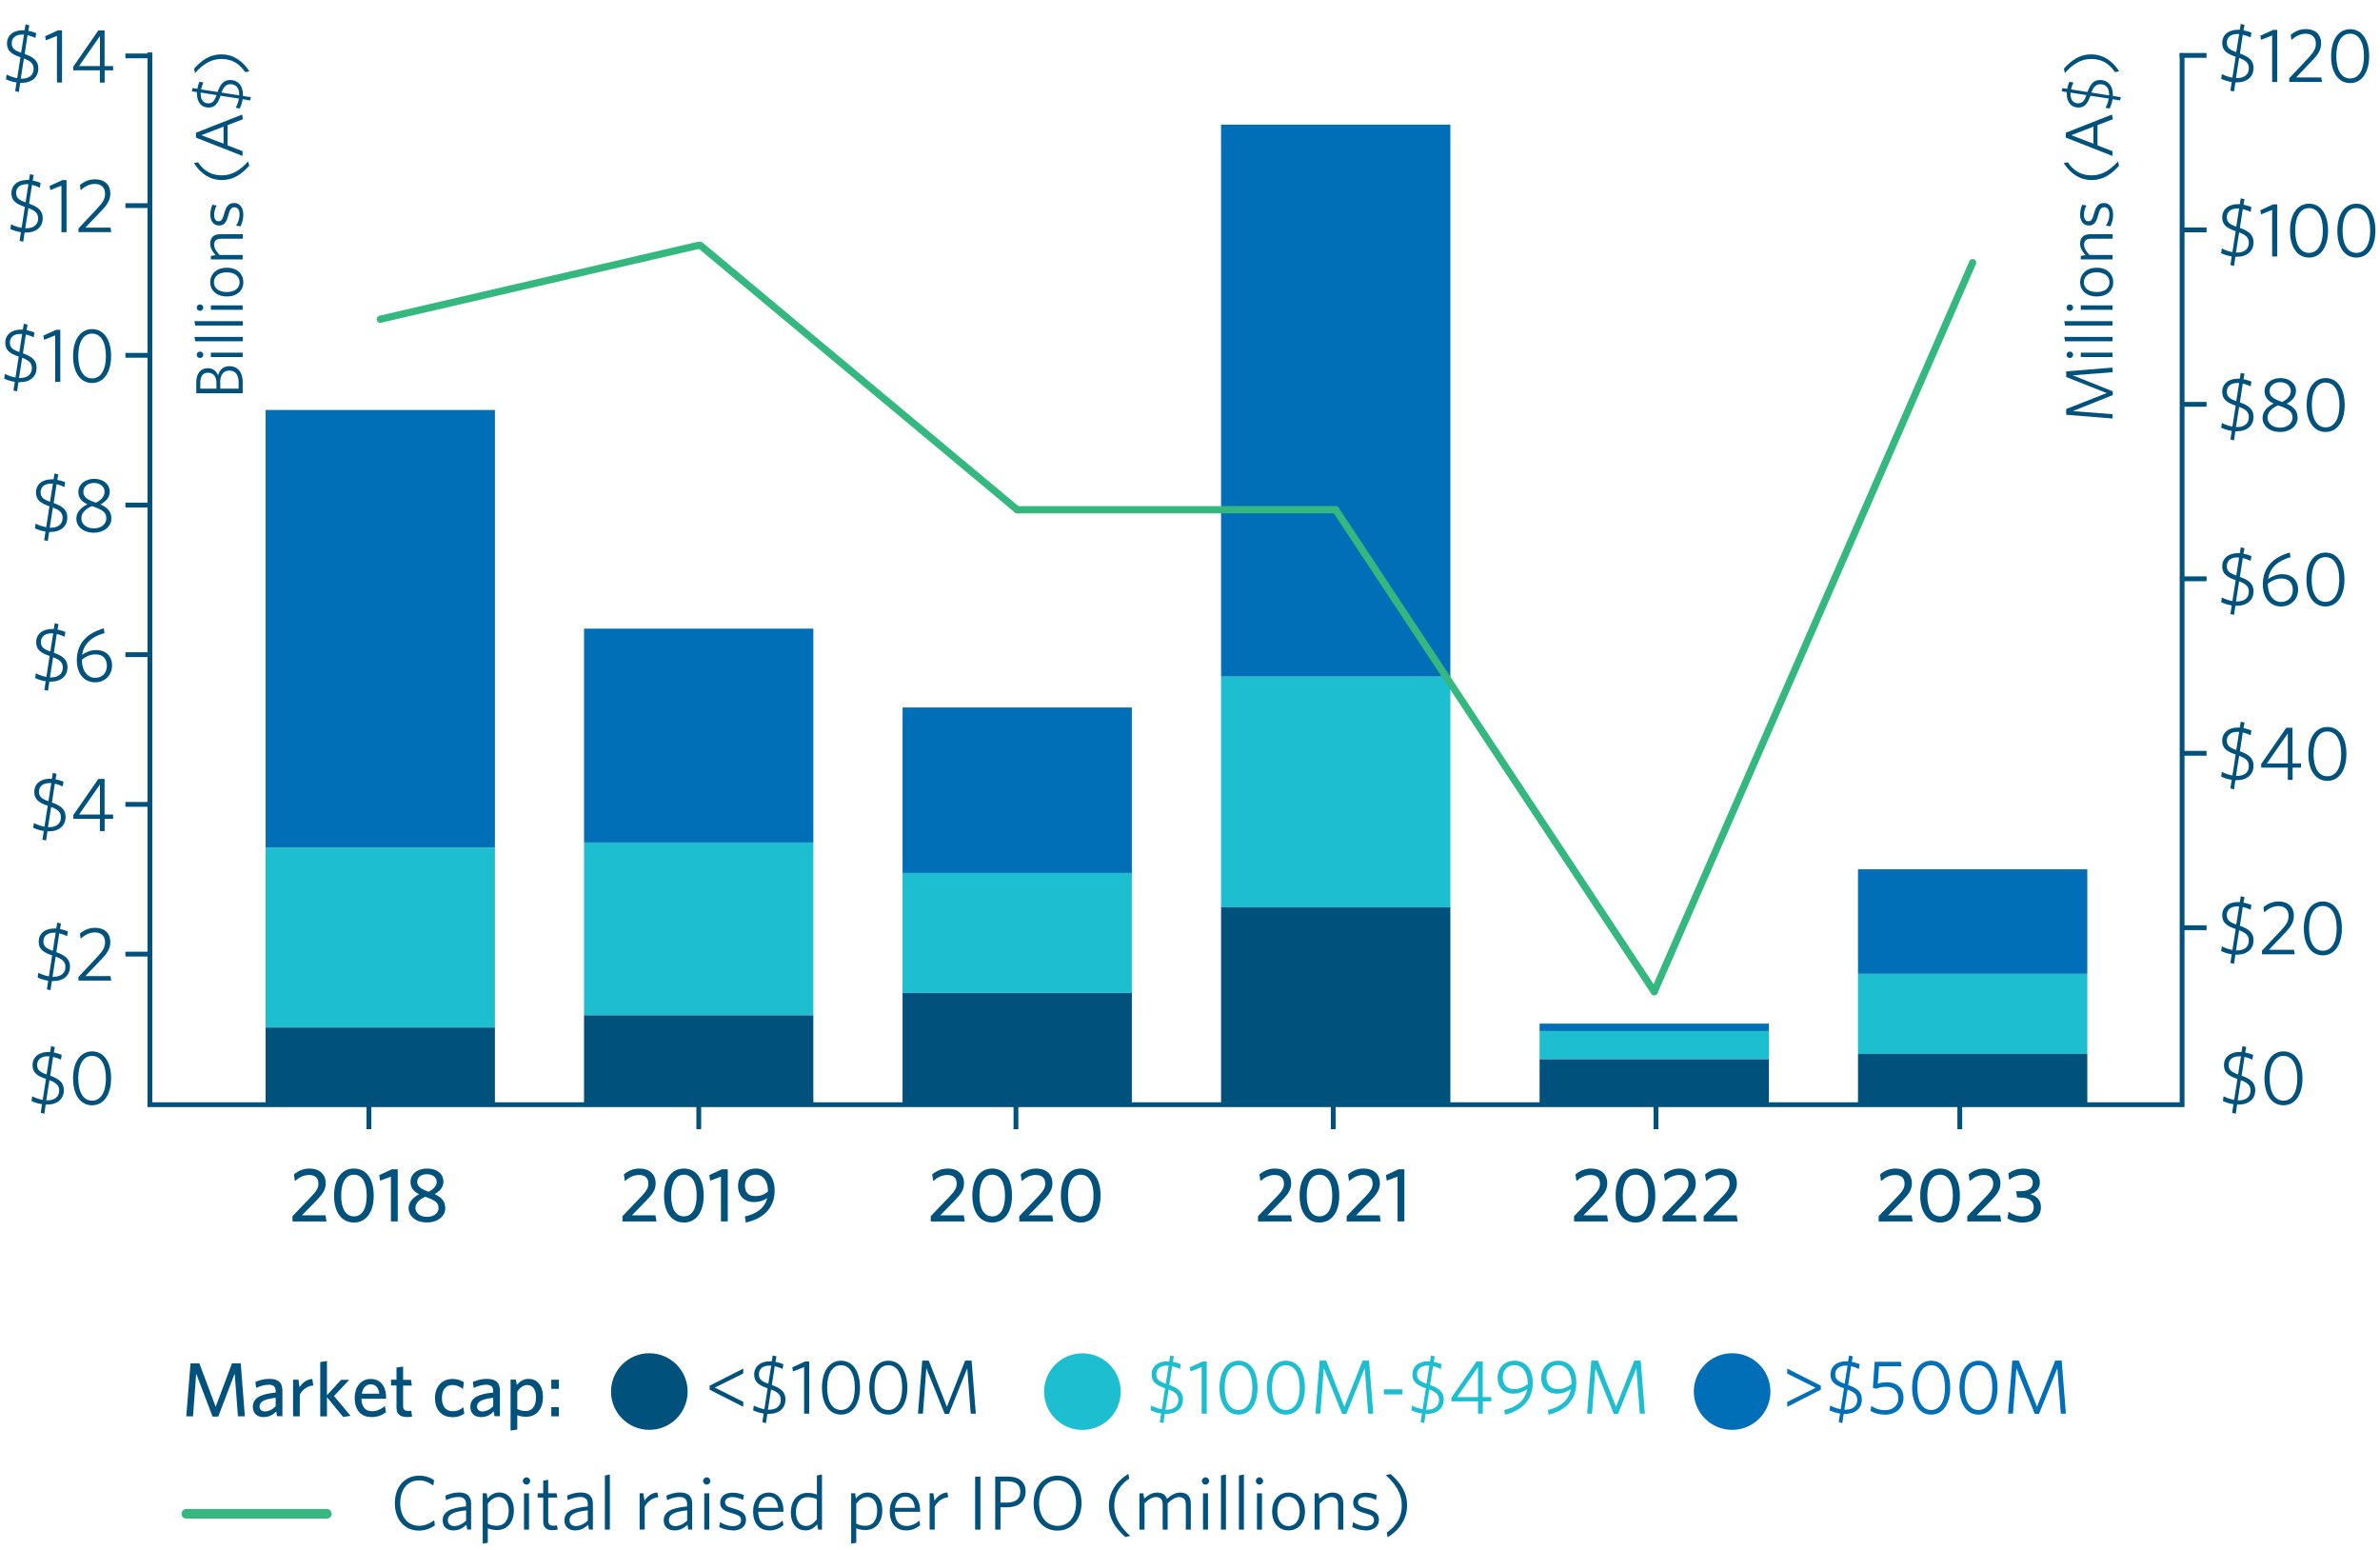 <?xml version="1.0" encoding="UTF-8"?><svg id="uuid-baf33b7e-cff2-4870-b7ca-e27bf43c8c49" xmlns="http://www.w3.org/2000/svg" viewBox="0 0 247.85 161.42"><defs><style>.uuid-6b5e6b13-a840-413f-8434-444edaedc230,.uuid-d8cc767a-0ecd-4770-8367-323112514419{stroke-miterlimit:10;}.uuid-6b5e6b13-a840-413f-8434-444edaedc230,.uuid-d8cc767a-0ecd-4770-8367-323112514419,.uuid-cb34f043-6486-45e1-b05f-d81cef9dbbb9,.uuid-172c55e2-0d61-4244-a79b-577e5f86001b{fill:none;}.uuid-6b5e6b13-a840-413f-8434-444edaedc230,.uuid-cb34f043-6486-45e1-b05f-d81cef9dbbb9,.uuid-7b919ba4-5f14-4372-a35a-34b070a3b04c{stroke:#00527d;stroke-width:.5px;}.uuid-d8cc767a-0ecd-4770-8367-323112514419{stroke-width:.75px;}.uuid-d8cc767a-0ecd-4770-8367-323112514419,.uuid-172c55e2-0d61-4244-a79b-577e5f86001b{stroke:#34b880;stroke-linecap:round;}.uuid-cb34f043-6486-45e1-b05f-d81cef9dbbb9,.uuid-7b919ba4-5f14-4372-a35a-34b070a3b04c,.uuid-172c55e2-0d61-4244-a79b-577e5f86001b{stroke-linejoin:round;}.uuid-7b919ba4-5f14-4372-a35a-34b070a3b04c{fill:#9ca2a6;}.uuid-49d7f5c1-0110-4b7b-b25a-247a6b0fcf6e{fill:#1cbecf;}.uuid-49d7f5c1-0110-4b7b-b25a-247a6b0fcf6e,.uuid-2e259cd6-cac0-40da-b047-977d24837fcd,.uuid-afa23689-3dcb-4d8d-aa48-ad593718925b{stroke-width:0px;}.uuid-2e259cd6-cac0-40da-b047-977d24837fcd{fill:#00527d;}.uuid-afa23689-3dcb-4d8d-aa48-ad593718925b{fill:#006fb8;}</style></defs><path class="uuid-2e259cd6-cac0-40da-b047-977d24837fcd" d="M233.82,109.6c.31.06.58.14.82.24l-.08.5c-.24-.12-.53-.22-.82-.29l-.3,1.96c.99.35,1.42.76,1.42,1.51,0,.9-.66,1.5-1.75,1.5h-.14l-.14.95-.38-.09.14-.9c-.42-.06-.79-.19-1.1-.33l.07-.5c.33.17.7.31,1.1.38l.34-2.18c-.93-.32-1.4-.66-1.4-1.43,0-.86.66-1.38,1.64-1.38.06,0,.13,0,.19,0l.1-.61.39.1-.1.55ZM233.07,111.88l.3-1.89c-.06,0-.13,0-.18,0-.73,0-1.1.38-1.1.9s.28.74.98.99ZM233.36,112.48l-.33,2.1h.12c.8,0,1.22-.42,1.22-1.02,0-.47-.2-.78-1.01-1.08Z"/><path class="uuid-2e259cd6-cac0-40da-b047-977d24837fcd" d="M237.8,115.09c-1.22,0-1.98-1.09-1.98-2.8s.77-2.81,1.98-2.81,1.98,1.09,1.98,2.8-.77,2.81-1.98,2.81ZM237.8,109.95c-.93,0-1.44.92-1.44,2.33s.51,2.33,1.44,2.33,1.44-.92,1.44-2.33-.51-2.33-1.44-2.33Z"/><path class="uuid-2e259cd6-cac0-40da-b047-977d24837fcd" d="M30.46,127.19v-.55l2-2.09c.49-.51.7-.86.7-1.29,0-.61-.35-.91-.98-.91-.56,0-1.05.26-1.47.64l-.1-.7c.4-.34.94-.61,1.62-.61,1.05,0,1.69.6,1.69,1.53,0,.66-.28,1.09-.94,1.77l-1.54,1.57h2.46l.1.64h-3.53Z"/><path class="uuid-2e259cd6-cac0-40da-b047-977d24837fcd" d="M36.86,127.3c-1.24,0-2.07-1.01-2.07-2.81s.83-2.81,2.07-2.81,2.06,1.02,2.06,2.81-.83,2.81-2.06,2.81ZM36.86,122.32c-.83,0-1.33.77-1.33,2.17s.5,2.17,1.33,2.17,1.33-.77,1.33-2.17-.5-2.17-1.33-2.17Z"/><path class="uuid-2e259cd6-cac0-40da-b047-977d24837fcd" d="M40.71,127.19v-4.67l-1.13.42-.08-.58,1.3-.6h.62v5.42h-.71Z"/><path class="uuid-2e259cd6-cac0-40da-b047-977d24837fcd" d="M43.65,124.36c-.63-.32-.9-.73-.9-1.31,0-.8.71-1.37,1.73-1.37,1.07,0,1.7.58,1.7,1.37,0,.59-.4,1-.92,1.29.7.33,1.11.72,1.11,1.49s-.74,1.46-1.92,1.46-1.9-.68-1.9-1.49c0-.62.45-1.1,1.1-1.45ZM44.47,126.71c.72,0,1.2-.4,1.2-.9,0-.57-.34-.82-1.38-1.19-.62.26-1.03.68-1.03,1.16,0,.54.5.93,1.21.93ZM44.63,124.1c.5-.25.85-.62.85-1.02,0-.46-.38-.81-1.02-.81s-1.01.34-1.01.78c0,.48.32.72,1.18,1.05Z"/><line class="uuid-cb34f043-6486-45e1-b05f-d81cef9dbbb9" x1="38.42" y1="117.58" x2="38.42" y2="115.03"/><path class="uuid-2e259cd6-cac0-40da-b047-977d24837fcd" d="M64.82,127.19v-.55l2-2.09c.49-.51.7-.86.7-1.29,0-.61-.35-.91-.98-.91-.56,0-1.05.26-1.47.64l-.1-.7c.4-.34.94-.61,1.62-.61,1.05,0,1.69.6,1.69,1.53,0,.66-.28,1.09-.94,1.77l-1.54,1.57h2.46l.1.64h-3.53Z"/><path class="uuid-2e259cd6-cac0-40da-b047-977d24837fcd" d="M71.22,127.3c-1.24,0-2.07-1.01-2.07-2.81s.83-2.81,2.07-2.81,2.06,1.02,2.06,2.81-.83,2.81-2.06,2.81ZM71.22,122.32c-.83,0-1.33.77-1.33,2.17s.5,2.17,1.33,2.17,1.33-.77,1.33-2.17-.5-2.17-1.33-2.17Z"/><path class="uuid-2e259cd6-cac0-40da-b047-977d24837fcd" d="M75.08,127.19v-4.67l-1.13.42-.08-.58,1.3-.6h.62v5.42h-.71Z"/><path class="uuid-2e259cd6-cac0-40da-b047-977d24837fcd" d="M79.88,124.77c-.38.25-.83.4-1.34.4-1.05,0-1.68-.65-1.68-1.7s.78-1.79,1.86-1.79c1.13,0,1.95.79,1.95,2.29,0,1.86-1.24,2.95-3,3.33l-.1-.64c1.11-.23,2.03-.78,2.32-1.89ZM79.97,124.07v-.06c0-1.03-.5-1.69-1.27-1.69-.67,0-1.12.41-1.12,1.13s.34,1.1,1.11,1.1c.49,0,.9-.16,1.28-.47Z"/><line class="uuid-cb34f043-6486-45e1-b05f-d81cef9dbbb9" x1="72.77" y1="117.58" x2="72.77" y2="115.03"/><path class="uuid-2e259cd6-cac0-40da-b047-977d24837fcd" d="M96.93,127.19v-.55l2-2.09c.49-.51.7-.86.7-1.29,0-.61-.35-.91-.98-.91-.56,0-1.05.26-1.47.64l-.1-.7c.4-.34.94-.61,1.62-.61,1.05,0,1.69.6,1.69,1.53,0,.66-.28,1.09-.94,1.77l-1.54,1.57h2.46l.1.64h-3.53Z"/><path class="uuid-2e259cd6-cac0-40da-b047-977d24837fcd" d="M103.33,127.3c-1.24,0-2.07-1.01-2.07-2.81s.83-2.81,2.07-2.81,2.06,1.02,2.06,2.81-.83,2.81-2.06,2.81ZM103.33,122.32c-.83,0-1.33.77-1.33,2.17s.5,2.17,1.33,2.17,1.33-.77,1.33-2.17-.5-2.17-1.33-2.17Z"/><path class="uuid-2e259cd6-cac0-40da-b047-977d24837fcd" d="M106.15,127.19v-.55l2-2.09c.49-.51.7-.86.7-1.29,0-.61-.35-.91-.98-.91-.56,0-1.05.26-1.47.64l-.1-.7c.4-.34.94-.61,1.61-.61,1.05,0,1.69.6,1.69,1.53,0,.66-.28,1.09-.94,1.77l-1.54,1.57h2.46l.1.64h-3.53Z"/><path class="uuid-2e259cd6-cac0-40da-b047-977d24837fcd" d="M112.55,127.3c-1.24,0-2.07-1.01-2.07-2.81s.83-2.81,2.07-2.81,2.06,1.02,2.06,2.81-.83,2.81-2.06,2.81ZM112.55,122.32c-.83,0-1.33.77-1.33,2.17s.5,2.17,1.33,2.17,1.33-.77,1.33-2.17-.5-2.17-1.33-2.17Z"/><line class="uuid-cb34f043-6486-45e1-b05f-d81cef9dbbb9" x1="105.8" y1="117.58" x2="105.8" y2="115.03"/><path class="uuid-2e259cd6-cac0-40da-b047-977d24837fcd" d="M131.01,127.19v-.55l2-2.09c.49-.51.7-.86.7-1.29,0-.61-.35-.91-.98-.91-.56,0-1.05.26-1.47.64l-.1-.7c.4-.34.94-.61,1.61-.61,1.05,0,1.69.6,1.69,1.53,0,.66-.28,1.09-.94,1.77l-1.54,1.57h2.46l.1.64h-3.53Z"/><path class="uuid-2e259cd6-cac0-40da-b047-977d24837fcd" d="M137.41,127.3c-1.24,0-2.07-1.01-2.07-2.81s.83-2.81,2.07-2.81,2.06,1.02,2.06,2.81-.83,2.81-2.06,2.81ZM137.41,122.32c-.83,0-1.33.77-1.33,2.17s.5,2.17,1.33,2.17,1.33-.77,1.33-2.17-.5-2.17-1.33-2.17Z"/><path class="uuid-2e259cd6-cac0-40da-b047-977d24837fcd" d="M140.24,127.19v-.55l2-2.09c.49-.51.7-.86.7-1.29,0-.61-.35-.91-.98-.91-.56,0-1.05.26-1.47.64l-.1-.7c.4-.34.94-.61,1.62-.61,1.05,0,1.69.6,1.69,1.53,0,.66-.28,1.09-.94,1.77l-1.54,1.57h2.46l.1.64h-3.53Z"/><path class="uuid-2e259cd6-cac0-40da-b047-977d24837fcd" d="M145.54,127.19v-4.67l-1.13.42-.08-.58,1.3-.6h.62v5.42h-.71Z"/><line class="uuid-cb34f043-6486-45e1-b05f-d81cef9dbbb9" x1="138.84" y1="117.58" x2="138.84" y2="115.03"/><path class="uuid-2e259cd6-cac0-40da-b047-977d24837fcd" d="M163.92,127.19v-.55l2-2.09c.49-.51.7-.86.7-1.29,0-.61-.35-.91-.98-.91-.56,0-1.05.26-1.47.64l-.1-.7c.4-.34.94-.61,1.62-.61,1.05,0,1.69.6,1.69,1.53,0,.66-.28,1.09-.94,1.77l-1.54,1.57h2.46l.1.64h-3.53Z"/><path class="uuid-2e259cd6-cac0-40da-b047-977d24837fcd" d="M170.32,127.3c-1.24,0-2.07-1.01-2.07-2.81s.83-2.81,2.07-2.81,2.06,1.02,2.06,2.81-.83,2.81-2.06,2.81ZM170.32,122.32c-.83,0-1.33.77-1.33,2.17s.5,2.17,1.33,2.17,1.33-.77,1.33-2.17-.5-2.17-1.33-2.17Z"/><path class="uuid-2e259cd6-cac0-40da-b047-977d24837fcd" d="M173.14,127.19v-.55l2-2.09c.49-.51.7-.86.7-1.29,0-.61-.35-.91-.98-.91-.56,0-1.05.26-1.47.64l-.1-.7c.4-.34.94-.61,1.61-.61,1.05,0,1.69.6,1.69,1.53,0,.66-.28,1.09-.94,1.77l-1.54,1.57h2.46l.1.64h-3.53Z"/><path class="uuid-2e259cd6-cac0-40da-b047-977d24837fcd" d="M177.42,127.19v-.55l2-2.09c.49-.51.7-.86.7-1.29,0-.61-.35-.91-.98-.91-.56,0-1.05.26-1.47.64l-.1-.7c.4-.34.94-.61,1.62-.61,1.05,0,1.69.6,1.69,1.53,0,.66-.28,1.09-.94,1.77l-1.54,1.57h2.46l.1.64h-3.53Z"/><line class="uuid-cb34f043-6486-45e1-b05f-d81cef9dbbb9" x1="172.45" y1="117.58" x2="172.45" y2="115.03"/><path class="uuid-2e259cd6-cac0-40da-b047-977d24837fcd" d="M195.64,127.19v-.55l2-2.09c.49-.51.7-.86.7-1.29,0-.61-.35-.91-.98-.91-.56,0-1.05.26-1.47.64l-.1-.7c.4-.34.94-.61,1.62-.61,1.05,0,1.69.6,1.69,1.53,0,.66-.28,1.09-.94,1.77l-1.54,1.57h2.46l.1.64h-3.53Z"/><path class="uuid-2e259cd6-cac0-40da-b047-977d24837fcd" d="M202.04,127.3c-1.24,0-2.07-1.01-2.07-2.81s.83-2.81,2.07-2.81,2.06,1.02,2.06,2.81-.83,2.81-2.06,2.81ZM202.04,122.32c-.83,0-1.33.77-1.33,2.17s.5,2.17,1.33,2.17,1.33-.77,1.33-2.17-.5-2.17-1.33-2.17Z"/><path class="uuid-2e259cd6-cac0-40da-b047-977d24837fcd" d="M204.87,127.19v-.55l2-2.09c.49-.51.7-.86.7-1.29,0-.61-.35-.91-.98-.91-.56,0-1.05.26-1.47.64l-.1-.7c.4-.34.94-.61,1.61-.61,1.05,0,1.69.6,1.69,1.53,0,.66-.28,1.09-.94,1.77l-1.54,1.57h2.46l.1.64h-3.53Z"/><path class="uuid-2e259cd6-cac0-40da-b047-977d24837fcd" d="M210.6,127.3c-.57,0-1.14-.17-1.55-.42l.12-.7c.46.31.9.48,1.47.48.71,0,1.15-.32,1.15-.93,0-.66-.44-1.03-1.48-1.03h-.25l-.1-.66h.41c.9,0,1.32-.32,1.32-.9,0-.46-.34-.8-1.02-.8-.56,0-1.03.2-1.43.52l-.1-.67c.42-.3.9-.5,1.57-.5,1.22,0,1.72.69,1.72,1.42,0,.67-.41,1.06-.99,1.25.7.19,1.1.61,1.1,1.36,0,.95-.74,1.58-1.93,1.58Z"/><line class="uuid-cb34f043-6486-45e1-b05f-d81cef9dbbb9" x1="204.09" y1="117.58" x2="204.09" y2="115.03"/><path class="uuid-2e259cd6-cac0-40da-b047-977d24837fcd" d="M6.25,96.74c.31.06.58.14.82.24l-.08.5c-.24-.12-.53-.22-.82-.29l-.3,1.96c.99.35,1.42.76,1.42,1.51,0,.9-.66,1.5-1.75,1.5h-.14l-.14.95-.38-.09.14-.9c-.42-.06-.79-.19-1.1-.33l.07-.5c.33.17.7.31,1.1.38l.34-2.18c-.93-.32-1.4-.66-1.4-1.43,0-.86.66-1.38,1.64-1.38.06,0,.13,0,.19,0l.1-.61.39.1-.1.55ZM5.5,99.01l.3-1.89c-.06,0-.13,0-.18,0-.73,0-1.1.38-1.1.9s.28.74.98.99ZM5.8,99.61l-.33,2.1h.12c.8,0,1.22-.42,1.22-1.02,0-.47-.2-.78-1.01-1.08Z"/><path class="uuid-2e259cd6-cac0-40da-b047-977d24837fcd" d="M8.17,102.12v-.39l1.99-2.12c.58-.62.78-.99.78-1.5,0-.65-.4-1.02-1.07-1.02-.56,0-1.05.28-1.47.65l-.08-.53c.4-.34.92-.6,1.58-.6,1,0,1.59.58,1.59,1.47,0,.66-.27,1.13-.94,1.82l-1.66,1.74h2.62l.07.47h-3.41Z"/><line class="uuid-7b919ba4-5f14-4372-a35a-34b070a3b04c" x1="13.06" y1="99.35" x2="15.61" y2="99.35"/><path class="uuid-2e259cd6-cac0-40da-b047-977d24837fcd" d="M5.79,81.15c.31.06.58.14.82.24l-.08.5c-.24-.12-.53-.22-.82-.29l-.3,1.96c.99.35,1.42.76,1.42,1.51,0,.9-.66,1.5-1.75,1.5h-.14l-.14.95-.38-.09.14-.9c-.42-.06-.79-.19-1.1-.33l.07-.5c.33.17.7.31,1.1.38l.34-2.18c-.93-.32-1.4-.66-1.4-1.43,0-.86.66-1.38,1.64-1.38.06,0,.13,0,.19,0l.1-.61.39.1-.1.55ZM5.04,83.43l.3-1.89c-.06,0-.13,0-.18,0-.73,0-1.1.38-1.1.9s.28.74.98.99ZM5.33,84.03l-.33,2.1h.12c.8,0,1.22-.42,1.22-1.02,0-.47-.2-.78-1.01-1.08Z"/><path class="uuid-2e259cd6-cac0-40da-b047-977d24837fcd" d="M10.9,85.26v1.28h-.5v-1.28h-2.77v-.38l2.61-3.77h.65v3.71h.89v.44h-.89ZM10.41,81.69l-2.18,3.13h2.18v-3.13Z"/><line class="uuid-7b919ba4-5f14-4372-a35a-34b070a3b04c" x1="13.06" y1="83.76" x2="15.61" y2="83.76"/><path class="uuid-2e259cd6-cac0-40da-b047-977d24837fcd" d="M5.99,65.56c.31.06.58.14.82.24l-.08.5c-.24-.12-.53-.22-.82-.29l-.3,1.96c.99.35,1.42.76,1.42,1.51,0,.9-.66,1.5-1.75,1.5h-.14l-.14.95-.38-.09.14-.9c-.42-.06-.79-.19-1.1-.33l.07-.5c.33.17.7.31,1.1.38l.34-2.18c-.93-.32-1.4-.66-1.4-1.43,0-.86.66-1.38,1.64-1.38.06,0,.13,0,.19,0l.1-.61.39.1-.1.55ZM5.24,67.84l.3-1.89c-.06,0-.13,0-.18,0-.73,0-1.1.38-1.1.9s.28.74.98.99ZM5.53,68.44l-.33,2.1h.12c.8,0,1.22-.42,1.22-1.02,0-.47-.2-.78-1.01-1.08Z"/><path class="uuid-2e259cd6-cac0-40da-b047-977d24837fcd" d="M8.56,68.18c.44-.3.92-.49,1.46-.49,1,0,1.65.62,1.65,1.62s-.76,1.74-1.77,1.74c-1.1,0-1.9-.86-1.9-2.29,0-1.83,1.13-2.85,2.81-3.33l.07.49c-1.27.35-2.13,1.05-2.33,2.26ZM8.53,68.7v.03c0,1.1.56,1.85,1.38,1.85.74,0,1.22-.5,1.22-1.26,0-.7-.39-1.18-1.19-1.18-.53,0-.99.22-1.41.54Z"/><line class="uuid-7b919ba4-5f14-4372-a35a-34b070a3b04c" x1="13.06" y1="68.17" x2="15.61" y2="68.17"/><path class="uuid-2e259cd6-cac0-40da-b047-977d24837fcd" d="M5.97,49.97c.31.06.58.14.82.24l-.08.5c-.24-.12-.53-.22-.82-.29l-.3,1.96c.99.35,1.42.76,1.42,1.51,0,.9-.66,1.5-1.75,1.5h-.14l-.14.95-.38-.09.14-.9c-.42-.06-.79-.19-1.1-.33l.07-.5c.33.17.7.31,1.1.38l.34-2.18c-.93-.32-1.4-.66-1.4-1.43,0-.86.66-1.38,1.64-1.38.06,0,.13,0,.19,0l.1-.61.39.1-.1.55ZM5.21,52.25l.3-1.89c-.06,0-.13,0-.18,0-.73,0-1.1.38-1.1.9s.28.74.98.99ZM5.51,52.85l-.33,2.1h.12c.8,0,1.22-.42,1.22-1.02,0-.47-.2-.78-1.01-1.08Z"/><path class="uuid-2e259cd6-cac0-40da-b047-977d24837fcd" d="M9.1,52.51c-.6-.27-.94-.68-.94-1.3,0-.77.69-1.35,1.65-1.35s1.62.58,1.62,1.33c0,.62-.42,1.04-.97,1.34.71.3,1.14.73,1.14,1.46,0,.83-.76,1.48-1.82,1.48-1.14,0-1.83-.66-1.83-1.46,0-.66.45-1.14,1.15-1.5ZM9.79,55.02c.71,0,1.28-.43,1.28-1.04s-.35-.9-1.5-1.28c-.66.27-1.1.73-1.1,1.27,0,.62.54,1.05,1.32,1.05ZM9.98,52.35c.55-.27.91-.66.91-1.14,0-.52-.43-.92-1.1-.92-.71,0-1.11.44-1.11.9,0,.53.31.82,1.3,1.15Z"/><line class="uuid-7b919ba4-5f14-4372-a35a-34b070a3b04c" x1="13.06" y1="52.59" x2="15.61" y2="52.59"/><path class="uuid-2e259cd6-cac0-40da-b047-977d24837fcd" d="M2.77,34.38c.31.06.58.14.82.24l-.08.5c-.24-.12-.53-.22-.82-.29l-.3,1.96c.99.35,1.42.76,1.42,1.51,0,.9-.66,1.5-1.75,1.5h-.14l-.14.95-.38-.09.14-.9c-.42-.06-.79-.19-1.1-.33l.07-.5c.33.17.7.31,1.1.38l.34-2.18c-.93-.32-1.4-.66-1.4-1.43,0-.86.66-1.38,1.64-1.38.06,0,.13,0,.19,0l.1-.61.39.1-.1.55ZM2.01,36.66l.3-1.89c-.06,0-.13,0-.18,0-.73,0-1.1.38-1.1.9s.28.74.98.99ZM2.31,37.26l-.33,2.1h.12c.8,0,1.22-.42,1.22-1.02,0-.47-.2-.78-1.01-1.08Z"/><path class="uuid-2e259cd6-cac0-40da-b047-977d24837fcd" d="M5.75,39.77v-4.85l-1.16.46-.07-.43,1.33-.61h.43v5.43h-.53Z"/><path class="uuid-2e259cd6-cac0-40da-b047-977d24837fcd" d="M9.59,39.88c-1.22,0-1.98-1.09-1.98-2.8s.77-2.81,1.98-2.81,1.98,1.09,1.98,2.8-.77,2.81-1.98,2.81ZM9.59,34.74c-.93,0-1.44.92-1.44,2.33s.51,2.33,1.44,2.33,1.44-.92,1.44-2.33-.51-2.33-1.44-2.33Z"/><line class="uuid-7b919ba4-5f14-4372-a35a-34b070a3b04c" x1="13.06" y1="37" x2="15.61" y2="37"/><path class="uuid-2e259cd6-cac0-40da-b047-977d24837fcd" d="M3.41,18.8c.31.06.58.14.82.24l-.08.5c-.24-.12-.53-.22-.82-.29l-.3,1.96c.99.35,1.42.76,1.42,1.51,0,.9-.66,1.5-1.75,1.5h-.14l-.14.95-.38-.09.14-.9c-.42-.06-.79-.19-1.1-.33l.07-.5c.33.17.7.31,1.1.38l.34-2.18c-.93-.32-1.4-.66-1.4-1.43,0-.86.66-1.38,1.64-1.38.06,0,.13,0,.19,0l.1-.61.39.1-.1.55ZM2.66,21.07l.3-1.89c-.06,0-.13,0-.18,0-.73,0-1.1.38-1.1.9s.28.74.98.99ZM2.96,21.67l-.33,2.1h.12c.8,0,1.22-.42,1.22-1.02,0-.47-.2-.78-1.01-1.08Z"/><path class="uuid-2e259cd6-cac0-40da-b047-977d24837fcd" d="M6.4,24.18v-4.85l-1.16.46-.07-.43,1.33-.61h.43v5.43h-.53Z"/><path class="uuid-2e259cd6-cac0-40da-b047-977d24837fcd" d="M8.17,24.18v-.39l1.99-2.12c.58-.62.78-.99.78-1.5,0-.65-.4-1.02-1.07-1.02-.56,0-1.05.28-1.47.65l-.08-.53c.4-.34.92-.6,1.58-.6,1,0,1.59.58,1.59,1.47,0,.66-.27,1.13-.94,1.82l-1.66,1.74h2.62l.07.47h-3.41Z"/><line class="uuid-7b919ba4-5f14-4372-a35a-34b070a3b04c" x1="13.06" y1="21.41" x2="15.61" y2="21.41"/><path class="uuid-2e259cd6-cac0-40da-b047-977d24837fcd" d="M2.95,3.21c.31.06.58.14.82.24l-.08.5c-.24-.12-.53-.22-.82-.29l-.3,1.96c.99.35,1.42.76,1.42,1.51,0,.9-.66,1.5-1.75,1.5h-.14l-.14.95-.38-.09.14-.9c-.42-.06-.79-.19-1.1-.33l.07-.5c.33.17.7.31,1.1.38l.34-2.18c-.93-.32-1.4-.66-1.4-1.43,0-.86.66-1.38,1.64-1.38.06,0,.13,0,.19,0l.1-.61.39.1-.1.55ZM2.2,5.49l.3-1.89c-.06,0-.13,0-.18,0-.73,0-1.1.38-1.1.9s.28.74.98.99ZM2.49,6.09l-.33,2.1h.12c.8,0,1.22-.42,1.22-1.02,0-.47-.2-.78-1.01-1.08Z"/><path class="uuid-2e259cd6-cac0-40da-b047-977d24837fcd" d="M5.93,8.6V3.74l-1.16.46-.07-.43,1.33-.61h.43v5.43h-.53Z"/><path class="uuid-2e259cd6-cac0-40da-b047-977d24837fcd" d="M10.9,7.32v1.28h-.5v-1.28h-2.77v-.38l2.61-3.77h.65v3.71h.89v.44h-.89ZM10.41,3.75l-2.18,3.13h2.18v-3.13Z"/><line class="uuid-7b919ba4-5f14-4372-a35a-34b070a3b04c" x1="13.06" y1="5.82" x2="15.61" y2="5.82"/><path class="uuid-2e259cd6-cac0-40da-b047-977d24837fcd" d="M233.64,93.99c.31.06.58.14.82.24l-.08.5c-.24-.12-.53-.22-.82-.29l-.3,1.96c.99.35,1.42.76,1.42,1.51,0,.9-.66,1.5-1.75,1.5h-.14l-.14.95-.38-.09.14-.9c-.42-.06-.79-.19-1.1-.33l.07-.5c.33.17.7.31,1.1.38l.34-2.18c-.93-.32-1.4-.66-1.4-1.43,0-.86.66-1.38,1.64-1.38.06,0,.13,0,.19,0l.1-.61.39.1-.1.55ZM232.88,96.27l.3-1.89c-.06,0-.13,0-.18,0-.73,0-1.1.38-1.1.9s.28.74.98.99ZM233.18,96.87l-.33,2.1h.12c.8,0,1.22-.42,1.22-1.02,0-.47-.2-.78-1.01-1.08Z"/><path class="uuid-2e259cd6-cac0-40da-b047-977d24837fcd" d="M235.56,99.38v-.39l1.99-2.12c.58-.62.78-.99.78-1.5,0-.65-.4-1.02-1.07-1.02-.56,0-1.05.28-1.47.65l-.08-.53c.4-.34.92-.6,1.58-.6,1,0,1.59.58,1.59,1.47,0,.66-.27,1.13-.94,1.82l-1.66,1.74h2.62l.07.47h-3.41Z"/><path class="uuid-2e259cd6-cac0-40da-b047-977d24837fcd" d="M241.9,99.48c-1.22,0-1.98-1.09-1.98-2.8s.77-2.81,1.98-2.81,1.98,1.09,1.98,2.8-.77,2.81-1.98,2.81ZM241.9,94.34c-.93,0-1.44.92-1.44,2.33s.51,2.33,1.44,2.33,1.44-.92,1.44-2.33-.51-2.33-1.44-2.33Z"/><line class="uuid-7b919ba4-5f14-4372-a35a-34b070a3b04c" x1="227.24" y1="96.6" x2="229.79" y2="96.6"/><path class="uuid-2e259cd6-cac0-40da-b047-977d24837fcd" d="M233.64,75.82c.31.06.58.14.82.24l-.08.5c-.24-.12-.53-.22-.82-.29l-.3,1.96c.99.35,1.42.76,1.42,1.51,0,.9-.66,1.5-1.75,1.5h-.14l-.14.95-.38-.09.14-.9c-.42-.06-.79-.19-1.1-.33l.07-.5c.33.17.7.31,1.1.38l.34-2.18c-.93-.32-1.4-.66-1.4-1.43,0-.86.66-1.38,1.64-1.38.06,0,.13,0,.19,0l.1-.61.39.1-.1.55ZM232.88,78.1l.3-1.89c-.06,0-.13,0-.18,0-.73,0-1.1.38-1.1.9s.28.74.98.99ZM233.18,78.7l-.33,2.1h.12c.8,0,1.22-.42,1.22-1.02,0-.47-.2-.78-1.01-1.08Z"/><path class="uuid-2e259cd6-cac0-40da-b047-977d24837fcd" d="M238.75,79.93v1.28h-.5v-1.28h-2.77v-.38l2.61-3.77h.65v3.71h.89v.44h-.89ZM238.25,76.37l-2.18,3.13h2.18v-3.13Z"/><path class="uuid-2e259cd6-cac0-40da-b047-977d24837fcd" d="M242.37,81.31c-1.22,0-1.98-1.09-1.98-2.8s.77-2.81,1.98-2.81,1.98,1.09,1.98,2.8-.77,2.81-1.98,2.81ZM242.37,76.17c-.93,0-1.44.92-1.44,2.33s.51,2.33,1.44,2.33,1.44-.92,1.44-2.33-.51-2.33-1.44-2.33Z"/><line class="uuid-7b919ba4-5f14-4372-a35a-34b070a3b04c" x1="227.24" y1="78.44" x2="229.79" y2="78.44"/><path class="uuid-2e259cd6-cac0-40da-b047-977d24837fcd" d="M233.64,57.66c.31.06.58.14.82.24l-.08.5c-.24-.12-.53-.22-.82-.29l-.3,1.96c.99.35,1.42.76,1.42,1.51,0,.9-.66,1.5-1.75,1.5h-.14l-.14.95-.38-.09.14-.9c-.42-.06-.79-.19-1.1-.33l.07-.5c.33.17.7.31,1.1.38l.34-2.18c-.93-.32-1.4-.66-1.4-1.43,0-.86.66-1.38,1.64-1.38.06,0,.13,0,.19,0l.1-.61.39.1-.1.55ZM232.88,59.93l.3-1.89c-.06,0-.13,0-.18,0-.73,0-1.1.38-1.1.9s.28.74.98.99ZM233.18,60.53l-.33,2.1h.12c.8,0,1.22-.42,1.22-1.02,0-.47-.2-.78-1.01-1.08Z"/><path class="uuid-2e259cd6-cac0-40da-b047-977d24837fcd" d="M236.21,60.28c.44-.3.92-.49,1.46-.49,1,0,1.65.62,1.65,1.62s-.76,1.74-1.77,1.74c-1.1,0-1.9-.86-1.9-2.29,0-1.83,1.13-2.85,2.81-3.33l.07.49c-1.27.35-2.13,1.05-2.33,2.26ZM236.17,60.8v.03c0,1.1.56,1.85,1.38,1.85.74,0,1.22-.5,1.22-1.26,0-.7-.39-1.18-1.19-1.18-.53,0-.99.22-1.41.54Z"/><path class="uuid-2e259cd6-cac0-40da-b047-977d24837fcd" d="M242.17,63.15c-1.22,0-1.98-1.09-1.98-2.8s.77-2.81,1.98-2.81,1.98,1.09,1.98,2.8-.77,2.81-1.98,2.81ZM242.17,58.01c-.93,0-1.44.92-1.44,2.33s.51,2.33,1.44,2.33,1.44-.92,1.44-2.33-.51-2.33-1.44-2.33Z"/><line class="uuid-7b919ba4-5f14-4372-a35a-34b070a3b04c" x1="227.24" y1="60.27" x2="229.79" y2="60.27"/><path class="uuid-2e259cd6-cac0-40da-b047-977d24837fcd" d="M233.64,39.49c.31.06.58.14.82.24l-.08.5c-.24-.12-.53-.22-.82-.29l-.3,1.96c.99.35,1.42.76,1.42,1.51,0,.9-.66,1.5-1.75,1.5h-.14l-.14.95-.38-.09.14-.9c-.42-.06-.79-.19-1.1-.33l.07-.5c.33.17.7.31,1.1.38l.34-2.18c-.93-.32-1.4-.66-1.4-1.43,0-.86.66-1.38,1.64-1.38.06,0,.13,0,.19,0l.1-.61.39.1-.1.55ZM232.88,41.77l.3-1.89c-.06,0-.13,0-.18,0-.73,0-1.1.38-1.1.9s.28.74.98.99ZM233.18,42.37l-.33,2.1h.12c.8,0,1.22-.42,1.22-1.02,0-.47-.2-.78-1.01-1.08Z"/><path class="uuid-2e259cd6-cac0-40da-b047-977d24837fcd" d="M236.77,42.02c-.6-.27-.94-.68-.94-1.3,0-.77.69-1.35,1.65-1.35s1.62.58,1.62,1.33c0,.62-.42,1.04-.97,1.34.71.3,1.14.73,1.14,1.46,0,.83-.76,1.48-1.82,1.48-1.14,0-1.83-.66-1.83-1.46,0-.66.45-1.14,1.15-1.5ZM237.46,44.53c.71,0,1.28-.43,1.28-1.04s-.35-.9-1.5-1.28c-.66.27-1.1.73-1.1,1.27,0,.62.54,1.05,1.32,1.05ZM237.65,41.86c.55-.27.91-.66.91-1.14,0-.52-.43-.92-1.1-.92-.71,0-1.11.44-1.11.9,0,.53.31.82,1.3,1.15Z"/><path class="uuid-2e259cd6-cac0-40da-b047-977d24837fcd" d="M242.19,44.98c-1.22,0-1.98-1.09-1.98-2.8s.77-2.81,1.98-2.81,1.98,1.09,1.98,2.8-.77,2.81-1.98,2.81ZM242.19,39.84c-.93,0-1.44.92-1.44,2.33s.51,2.33,1.44,2.33,1.44-.92,1.44-2.33-.51-2.33-1.44-2.33Z"/><line class="uuid-7b919ba4-5f14-4372-a35a-34b070a3b04c" x1="227.24" y1="42.1" x2="229.79" y2="42.1"/><path class="uuid-2e259cd6-cac0-40da-b047-977d24837fcd" d="M233.64,21.32c.31.06.58.14.82.24l-.08.5c-.24-.12-.53-.22-.82-.29l-.3,1.96c.99.35,1.42.76,1.42,1.51,0,.9-.66,1.5-1.75,1.5h-.14l-.14.95-.38-.09.14-.9c-.42-.06-.79-.19-1.1-.33l.07-.5c.33.17.7.31,1.1.38l.34-2.18c-.93-.32-1.4-.66-1.4-1.43,0-.86.66-1.38,1.64-1.38.06,0,.13,0,.19,0l.1-.61.39.1-.1.55ZM232.88,23.6l.3-1.89c-.06,0-.13,0-.18,0-.73,0-1.1.38-1.1.9s.28.74.98.99ZM233.18,24.2l-.33,2.1h.12c.8,0,1.22-.42,1.22-1.02,0-.47-.2-.78-1.01-1.08Z"/><path class="uuid-2e259cd6-cac0-40da-b047-977d24837fcd" d="M236.62,26.71v-4.85l-1.16.46-.07-.43,1.33-.61h.43v5.43h-.53Z"/><path class="uuid-2e259cd6-cac0-40da-b047-977d24837fcd" d="M240.46,26.82c-1.22,0-1.98-1.09-1.98-2.8s.77-2.81,1.98-2.81,1.98,1.09,1.98,2.8-.77,2.81-1.98,2.81ZM240.46,21.67c-.93,0-1.44.92-1.44,2.33s.51,2.33,1.44,2.33,1.44-.92,1.44-2.33-.51-2.33-1.44-2.33Z"/><path class="uuid-2e259cd6-cac0-40da-b047-977d24837fcd" d="M245.39,26.82c-1.22,0-1.98-1.09-1.98-2.8s.77-2.81,1.98-2.81,1.98,1.09,1.98,2.8-.77,2.81-1.98,2.81ZM245.39,21.67c-.93,0-1.44.92-1.44,2.33s.51,2.33,1.44,2.33,1.44-.92,1.44-2.33-.51-2.33-1.44-2.33Z"/><line class="uuid-7b919ba4-5f14-4372-a35a-34b070a3b04c" x1="227.24" y1="23.94" x2="229.79" y2="23.94"/><path class="uuid-2e259cd6-cac0-40da-b047-977d24837fcd" d="M233.64,3.16c.31.06.58.14.82.24l-.08.5c-.24-.12-.53-.22-.82-.29l-.3,1.96c.99.35,1.42.76,1.42,1.51,0,.9-.66,1.5-1.75,1.5h-.14l-.14.95-.38-.09.14-.9c-.42-.06-.79-.19-1.1-.33l.07-.5c.33.17.7.31,1.1.38l.34-2.18c-.93-.32-1.4-.66-1.4-1.43,0-.86.66-1.38,1.64-1.38.06,0,.13,0,.19,0l.1-.61.39.1-.1.55ZM232.88,5.43l.3-1.89c-.06,0-.13,0-.18,0-.73,0-1.1.38-1.1.9s.28.74.98.99ZM233.18,6.03l-.33,2.1h.12c.8,0,1.22-.42,1.22-1.02,0-.47-.2-.78-1.01-1.08Z"/><path class="uuid-2e259cd6-cac0-40da-b047-977d24837fcd" d="M236.62,8.54V3.69l-1.16.46-.07-.43,1.33-.61h.43v5.43h-.53Z"/><path class="uuid-2e259cd6-cac0-40da-b047-977d24837fcd" d="M238.4,8.54v-.39l1.99-2.12c.58-.62.78-.99.78-1.5,0-.65-.4-1.02-1.07-1.02-.56,0-1.05.28-1.47.65l-.08-.53c.4-.34.92-.6,1.58-.6,1,0,1.59.58,1.59,1.47,0,.66-.27,1.13-.94,1.82l-1.66,1.74h2.62l.07.47h-3.41Z"/><path class="uuid-2e259cd6-cac0-40da-b047-977d24837fcd" d="M244.74,8.65c-1.22,0-1.98-1.09-1.98-2.8s.77-2.81,1.98-2.81,1.98,1.09,1.98,2.8-.77,2.81-1.98,2.81ZM244.74,3.51c-.93,0-1.44.92-1.44,2.33s.51,2.33,1.44,2.33,1.44-.92,1.44-2.33-.51-2.33-1.44-2.33Z"/><line class="uuid-7b919ba4-5f14-4372-a35a-34b070a3b04c" x1="226.99" y1="5.77" x2="229.79" y2="5.77"/><path class="uuid-2e259cd6-cac0-40da-b047-977d24837fcd" d="M25.27,39.84v1.11h-4.83v-1.12c0-.99.48-1.49,1.21-1.49.52,0,.88.29,1.06.74.16-.57.53-.95,1.18-.95.92,0,1.39.68,1.39,1.72ZM20.86,39.84v.63h1.68v-.62c0-.69-.37-1.04-.88-1.04s-.8.34-.8,1.03ZM22.94,39.82v.65h1.91v-.68c0-.74-.34-1.2-.95-1.2-.66,0-.97.47-.97,1.23Z"/><path class="uuid-2e259cd6-cac0-40da-b047-977d24837fcd" d="M21.17,36.94c0,.18-.15.34-.34.34s-.34-.15-.34-.34.15-.33.34-.33.34.15.34.33ZM25.27,37.18h-3.31v-.46h3.31v.46Z"/><path class="uuid-2e259cd6-cac0-40da-b047-977d24837fcd" d="M25.27,35.54h-4.94l-.08-.46h5.03v.46Z"/><path class="uuid-2e259cd6-cac0-40da-b047-977d24837fcd" d="M25.27,33.9h-4.94l-.08-.46h5.03v.46Z"/><path class="uuid-2e259cd6-cac0-40da-b047-977d24837fcd" d="M21.17,32.03c0,.18-.15.34-.34.34s-.34-.15-.34-.34.15-.33.34-.33.34.15.34.33ZM25.27,32.26h-3.31v-.46h3.31v.46Z"/><path class="uuid-2e259cd6-cac0-40da-b047-977d24837fcd" d="M25.34,29.39c0,.85-.63,1.48-1.72,1.48s-1.73-.65-1.73-1.48.63-1.51,1.73-1.51,1.72.66,1.72,1.51ZM22.28,29.39c0,.62.5,1.02,1.34,1.02s1.33-.41,1.33-1.02-.5-1.03-1.33-1.03-1.34.41-1.34,1.03Z"/><path class="uuid-2e259cd6-cac0-40da-b047-977d24837fcd" d="M25.27,24.86h-2.28c-.43,0-.69.2-.69.62,0,.35.22.71.57,1.07h2.4v.46h-3.31v-.36l.49-.08c-.32-.36-.56-.74-.56-1.19,0-.66.38-.99,1.02-.99h2.37v.46Z"/><path class="uuid-2e259cd6-cac0-40da-b047-977d24837fcd" d="M25.34,22.38c0,.44-.14.9-.3,1.19l-.45-.08c.2-.31.36-.71.36-1.16s-.2-.75-.53-.75-.48.2-.65.85c-.19.74-.43,1.05-.97,1.05s-.9-.44-.9-1.13c0-.39.09-.74.22-1.03l.44.08c-.16.3-.26.64-.26.97,0,.46.2.67.47.67s.41-.18.56-.74c.21-.78.46-1.16,1.05-1.16s.96.47.96,1.23Z"/><path class="uuid-2e259cd6-cac0-40da-b047-977d24837fcd" d="M25.95,17.26c-.8.9-1.67,1.49-2.85,1.49s-2.18-.62-2.91-1.77l.43-.08c.64.92,1.41,1.36,2.49,1.36,1.02,0,1.89-.51,2.74-1.46l.1.46Z"/><path class="uuid-2e259cd6-cac0-40da-b047-977d24837fcd" d="M20.41,14.32v-.5l4.8-1.89.1.48-1.61.62v2.11l1.56.6v.5l-4.86-1.91ZM23.28,14.96v-1.77l-2.31.89,2.31.88Z"/><path class="uuid-2e259cd6-cac0-40da-b047-977d24837fcd" d="M20.55,9.24c.05-.27.13-.51.21-.72l.43.07c-.11.21-.2.46-.25.72l1.72.27c.31-.87.67-1.25,1.32-1.25.79,0,1.32.57,1.32,1.53v.13l.83.13-.08.34-.78-.13c-.06.37-.17.69-.29.96l-.43-.06c.15-.29.27-.61.33-.97l-1.91-.29c-.28.81-.58,1.23-1.25,1.23-.76,0-1.21-.57-1.21-1.44,0-.06,0-.11,0-.17l-.53-.08.08-.34.48.08ZM22.55,9.9l-1.65-.26c0,.06,0,.11,0,.16,0,.64.34.96.79.96s.64-.25.87-.86ZM23.07,9.64l1.84.29v-.1c0-.7-.37-1.06-.9-1.06-.41,0-.68.18-.95.88Z"/><path class="uuid-2e259cd6-cac0-40da-b047-977d24837fcd" d="M20.21,7.15c.8-.9,1.67-1.49,2.85-1.49s2.18.62,2.91,1.77l-.43.08c-.64-.92-1.41-1.37-2.49-1.37-1.02,0-1.89.51-2.74,1.47l-.1-.46Z"/><path class="uuid-2e259cd6-cac0-40da-b047-977d24837fcd" d="M220,38.76l-4.15.32,4.17,1.67v.39l-4.17,1.67,4.15.32v.45l-4.83-.39v-.6l4.22-1.66-4.22-1.67v-.59l4.83-.39v.47Z"/><path class="uuid-2e259cd6-cac0-40da-b047-977d24837fcd" d="M215.89,36.94c0,.18-.15.34-.34.34s-.34-.15-.34-.34.15-.33.34-.33.34.15.34.33ZM220,37.18h-3.31v-.46h3.31v.46Z"/><path class="uuid-2e259cd6-cac0-40da-b047-977d24837fcd" d="M220,35.54h-4.95l-.08-.46h5.03v.46Z"/><path class="uuid-2e259cd6-cac0-40da-b047-977d24837fcd" d="M220,33.9h-4.95l-.08-.46h5.03v.46Z"/><path class="uuid-2e259cd6-cac0-40da-b047-977d24837fcd" d="M215.89,32.03c0,.18-.15.34-.34.34s-.34-.15-.34-.34.15-.33.34-.33.34.15.34.33ZM220,32.26h-3.31v-.46h3.31v.46Z"/><path class="uuid-2e259cd6-cac0-40da-b047-977d24837fcd" d="M220.07,29.39c0,.85-.63,1.48-1.72,1.48s-1.73-.65-1.73-1.48.63-1.51,1.73-1.51,1.72.66,1.72,1.51ZM217.01,29.39c0,.62.5,1.02,1.34,1.02s1.33-.41,1.33-1.02-.5-1.03-1.33-1.03-1.34.41-1.34,1.03Z"/><path class="uuid-2e259cd6-cac0-40da-b047-977d24837fcd" d="M220,24.86h-2.28c-.43,0-.69.2-.69.62,0,.35.22.71.57,1.07h2.4v.46h-3.31v-.36l.49-.08c-.32-.36-.56-.74-.56-1.19,0-.66.38-.99,1.02-.99h2.37v.46Z"/><path class="uuid-2e259cd6-cac0-40da-b047-977d24837fcd" d="M220.06,22.38c0,.44-.14.9-.3,1.19l-.45-.08c.2-.31.36-.71.36-1.16s-.2-.75-.53-.75-.48.2-.65.85c-.19.74-.43,1.05-.97,1.05s-.9-.44-.9-1.13c0-.39.09-.74.22-1.03l.44.08c-.16.3-.26.64-.26.97,0,.46.2.67.47.67s.41-.18.56-.74c.21-.78.46-1.16,1.05-1.16s.96.47.96,1.23Z"/><path class="uuid-2e259cd6-cac0-40da-b047-977d24837fcd" d="M220.67,17.26c-.8.9-1.67,1.49-2.85,1.49s-2.18-.62-2.91-1.77l.43-.08c.64.92,1.41,1.36,2.49,1.36,1.02,0,1.89-.51,2.74-1.46l.1.46Z"/><path class="uuid-2e259cd6-cac0-40da-b047-977d24837fcd" d="M215.13,14.32v-.5l4.8-1.89.11.48-1.61.62v2.11l1.56.6v.5l-4.86-1.91ZM218.01,14.96v-1.77l-2.31.89,2.31.88Z"/><path class="uuid-2e259cd6-cac0-40da-b047-977d24837fcd" d="M215.28,9.24c.05-.27.12-.51.21-.72l.44.07c-.11.21-.2.46-.25.72l1.71.27c.31-.87.67-1.25,1.32-1.25.79,0,1.32.57,1.32,1.53v.13l.83.13-.08.34-.78-.13c-.06.37-.17.69-.29.96l-.44-.06c.15-.29.27-.61.33-.97l-1.91-.29c-.28.81-.58,1.23-1.25,1.23-.76,0-1.21-.57-1.21-1.44,0-.06,0-.11,0-.17l-.53-.08.08-.34.48.08ZM217.27,9.9l-1.65-.26c0,.06,0,.11,0,.16,0,.64.34.96.79.96s.64-.25.87-.86ZM217.8,9.64l1.84.29v-.1c0-.7-.37-1.06-.9-1.06-.41,0-.68.18-.95.88Z"/><path class="uuid-2e259cd6-cac0-40da-b047-977d24837fcd" d="M214.93,7.15c.8-.9,1.67-1.49,2.85-1.49s2.18.62,2.91,1.77l-.43.08c-.64-.92-1.41-1.37-2.49-1.37-1.02,0-1.89.51-2.74,1.47l-.1-.46Z"/><polyline class="uuid-6b5e6b13-a840-413f-8434-444edaedc230" points="15.61 5.46 15.61 115.03 227.24 115.03 227.24 5.54"/><path class="uuid-2e259cd6-cac0-40da-b047-977d24837fcd" d="M73.9,144.71v-.42l3.5-1.78v.51l-2.96,1.47,2.96,1.48v.52l-3.5-1.78Z"/><path class="uuid-2e259cd6-cac0-40da-b047-977d24837fcd" d="M80.76,141.81c.31.06.58.14.82.24l-.08.5c-.24-.12-.53-.22-.82-.29l-.3,1.96c.99.35,1.42.76,1.42,1.51,0,.9-.66,1.5-1.75,1.5h-.14l-.14.95-.38-.09.14-.9c-.42-.06-.79-.19-1.1-.33l.07-.5c.33.17.7.31,1.1.38l.34-2.18c-.93-.32-1.4-.66-1.4-1.43,0-.86.66-1.38,1.64-1.38.06,0,.13,0,.19,0l.1-.61.39.1-.1.55ZM80.01,144.09l.3-1.89c-.06,0-.13,0-.18,0-.73,0-1.1.38-1.1.9s.28.74.98.99ZM80.3,144.69l-.33,2.1h.12c.8,0,1.22-.42,1.22-1.02,0-.47-.2-.78-1.01-1.08Z"/><path class="uuid-2e259cd6-cac0-40da-b047-977d24837fcd" d="M83.74,147.2v-4.85l-1.16.46-.07-.43,1.33-.61h.43v5.43h-.53Z"/><path class="uuid-2e259cd6-cac0-40da-b047-977d24837fcd" d="M87.58,147.3c-1.22,0-1.98-1.09-1.98-2.8s.77-2.81,1.98-2.81,1.98,1.09,1.98,2.8-.77,2.81-1.98,2.81ZM87.58,142.16c-.93,0-1.44.92-1.44,2.33s.51,2.33,1.44,2.33,1.44-.92,1.44-2.33-.51-2.33-1.44-2.33Z"/><path class="uuid-2e259cd6-cac0-40da-b047-977d24837fcd" d="M92.51,147.3c-1.22,0-1.98-1.09-1.98-2.8s.77-2.81,1.98-2.81,1.98,1.09,1.98,2.8-.77,2.81-1.98,2.81ZM92.51,142.16c-.93,0-1.44.92-1.44,2.33s.51,2.33,1.44,2.33,1.44-.92,1.44-2.33-.51-2.33-1.44-2.33Z"/><path class="uuid-2e259cd6-cac0-40da-b047-977d24837fcd" d="M101.09,147.2l-.36-4.73-1.91,4.76h-.44l-1.91-4.76-.36,4.73h-.51l.44-5.52h.68l1.89,4.81,1.9-4.81h.67l.44,5.52h-.54Z"/><path class="uuid-2e259cd6-cac0-40da-b047-977d24837fcd" d="M24.78,147.48l-.34-4.45-1.71,4.48h-.59l-1.71-4.48-.33,4.45h-.7l.44-5.52h.92l1.7,4.53,1.7-4.53h.91l.43,5.52h-.71Z"/><path class="uuid-2e259cd6-cac0-40da-b047-977d24837fcd" d="M28.85,147.48l-.08-.51c-.3.31-.71.59-1.33.59-.68,0-1.11-.42-1.11-1.06,0-.95.81-1.33,2.38-1.5v-.16c0-.48-.29-.65-.72-.65-.46,0-.89.14-1.31.33l-.09-.62c.45-.18.88-.32,1.46-.32.92,0,1.36.38,1.36,1.22v2.67h-.57ZM28.72,145.55c-1.39.14-1.69.52-1.69.91,0,.31.21.51.56.51.41,0,.81-.21,1.12-.54v-.89Z"/><path class="uuid-2e259cd6-cac0-40da-b047-977d24837fcd" d="M31.22,145.23v2.25h-.7v-3.81h.56l.12.78c.27-.43.71-.82,1.32-.86l.11.68c-.63.03-1.16.46-1.41.96Z"/><path class="uuid-2e259cd6-cac0-40da-b047-977d24837fcd" d="M35.73,147.54l-1.68-2.05v2h-.7v-5.66l.7-.11v3.56l1.47-1.6h.85l-1.59,1.69,1.73,2.06-.77.12Z"/><path class="uuid-2e259cd6-cac0-40da-b047-977d24837fcd" d="M38.69,147.56c-.98,0-1.75-.6-1.75-2,0-1.22.71-1.97,1.66-1.97,1.1,0,1.61.86,1.61,1.91v.15h-2.57c.02.89.44,1.3,1.1,1.3.55,0,.94-.22,1.35-.54l.1.64c-.4.32-.89.51-1.51.51ZM37.68,145.12h1.82c-.09-.62-.36-.97-.9-.97-.44,0-.81.32-.92.97Z"/><path class="uuid-2e259cd6-cac0-40da-b047-977d24837fcd" d="M42.39,147.55c-.67,0-1.1-.24-1.1-1.01v-2.27h-.57v-.6h.57v-1.27l.69-.1v1.38h.82l.09.6h-.91v2.14c0,.31.13.5.52.5.13,0,.24,0,.32-.02l.1.61c-.12.02-.29.05-.53.05Z"/><path class="uuid-2e259cd6-cac0-40da-b047-977d24837fcd" d="M47.06,147.56c-1.01,0-1.76-.71-1.76-1.98s.79-1.99,1.81-1.99c.55,0,.95.17,1.2.35l-.1.7c-.33-.26-.67-.42-1.11-.42-.65,0-1.08.48-1.08,1.36,0,.93.47,1.37,1.11,1.37.38,0,.75-.1,1.12-.42l.1.66c-.35.26-.75.39-1.29.39Z"/><path class="uuid-2e259cd6-cac0-40da-b047-977d24837fcd" d="M51.5,147.48l-.08-.51c-.3.31-.71.59-1.33.59-.68,0-1.11-.42-1.11-1.06,0-.95.81-1.33,2.38-1.5v-.16c0-.48-.29-.65-.72-.65-.46,0-.89.14-1.31.33l-.09-.62c.45-.18.88-.32,1.46-.32.92,0,1.36.38,1.36,1.22v2.67h-.57ZM51.37,145.55c-1.39.14-1.69.52-1.69.91,0,.31.21.51.56.51.41,0,.81-.21,1.12-.54v-.89Z"/><path class="uuid-2e259cd6-cac0-40da-b047-977d24837fcd" d="M54.82,147.53c-.37,0-.71-.07-.95-.17v1.5l-.7.1v-5.3h.56l.09.55c.29-.33.67-.63,1.23-.63.82,0,1.49.61,1.49,1.88,0,1.39-.79,2.06-1.71,2.06ZM54.93,144.22c-.43,0-.76.26-1.06.67v1.83c.29.14.51.21.92.21.59,0,1.03-.49,1.03-1.43,0-.83-.37-1.28-.89-1.28Z"/><path class="uuid-2e259cd6-cac0-40da-b047-977d24837fcd" d="M57.41,144.62v-.95h.79v.95h-.79ZM57.41,147.48v-.95h.79v.95h-.79Z"/><path class="uuid-49d7f5c1-0110-4b7b-b25a-247a6b0fcf6e" d="M122.15,141.81c.31.06.58.14.82.24l-.08.5c-.24-.12-.53-.22-.82-.29l-.3,1.96c.99.35,1.42.76,1.42,1.51,0,.9-.66,1.5-1.75,1.5h-.14l-.14.95-.38-.09.14-.9c-.42-.06-.79-.19-1.1-.33l.07-.5c.33.17.7.31,1.1.38l.34-2.18c-.93-.32-1.4-.66-1.4-1.43,0-.86.66-1.38,1.64-1.38.06,0,.13,0,.19,0l.1-.61.39.1-.1.55ZM121.4,144.09l.3-1.89c-.06,0-.13,0-.18,0-.73,0-1.1.38-1.1.9s.28.74.98.99ZM121.7,144.69l-.33,2.1h.12c.8,0,1.22-.42,1.22-1.02,0-.47-.2-.78-1.01-1.08Z"/><path class="uuid-49d7f5c1-0110-4b7b-b25a-247a6b0fcf6e" d="M125.14,147.2v-4.85l-1.16.46-.07-.43,1.33-.61h.43v5.43h-.53Z"/><path class="uuid-49d7f5c1-0110-4b7b-b25a-247a6b0fcf6e" d="M128.98,147.3c-1.22,0-1.98-1.09-1.98-2.8s.77-2.81,1.98-2.81,1.98,1.09,1.98,2.8-.77,2.81-1.98,2.81ZM128.98,142.16c-.93,0-1.44.92-1.44,2.33s.51,2.33,1.44,2.33,1.44-.92,1.44-2.33-.51-2.33-1.44-2.33Z"/><path class="uuid-49d7f5c1-0110-4b7b-b25a-247a6b0fcf6e" d="M133.91,147.3c-1.22,0-1.98-1.09-1.98-2.8s.77-2.81,1.98-2.81,1.98,1.09,1.98,2.8-.77,2.81-1.98,2.81ZM133.91,142.16c-.93,0-1.44.92-1.44,2.33s.51,2.33,1.44,2.33,1.44-.92,1.44-2.33-.51-2.33-1.44-2.33Z"/><path class="uuid-49d7f5c1-0110-4b7b-b25a-247a6b0fcf6e" d="M142.48,147.2l-.36-4.73-1.91,4.76h-.44l-1.91-4.76-.36,4.73h-.51l.44-5.52h.68l1.89,4.81,1.9-4.81h.67l.44,5.52h-.54Z"/><path class="uuid-49d7f5c1-0110-4b7b-b25a-247a6b0fcf6e" d="M144.11,145.2v-.53h1.94v.53h-1.94Z"/><path class="uuid-49d7f5c1-0110-4b7b-b25a-247a6b0fcf6e" d="M149.31,141.81c.31.06.58.14.82.24l-.08.5c-.24-.12-.53-.22-.82-.29l-.3,1.96c.99.35,1.42.76,1.42,1.51,0,.9-.66,1.5-1.75,1.5h-.14l-.14.95-.38-.09.14-.9c-.42-.06-.79-.19-1.1-.33l.07-.5c.33.17.7.31,1.1.38l.34-2.18c-.93-.32-1.4-.66-1.4-1.43,0-.86.66-1.38,1.64-1.38.06,0,.13,0,.19,0l.1-.61.39.1-.1.55ZM148.55,144.09l.3-1.89c-.06,0-.13,0-.18,0-.73,0-1.1.38-1.1.9s.28.74.98.99ZM148.85,144.69l-.33,2.1h.12c.8,0,1.22-.42,1.22-1.02,0-.47-.2-.78-1.01-1.08Z"/><path class="uuid-49d7f5c1-0110-4b7b-b25a-247a6b0fcf6e" d="M154.42,145.92v1.28h-.5v-1.28h-2.77v-.38l2.61-3.77h.65v3.71h.89v.44h-.89ZM153.92,142.35l-2.18,3.13h2.18v-3.13Z"/><path class="uuid-49d7f5c1-0110-4b7b-b25a-247a6b0fcf6e" d="M159.05,144.65c-.43.3-.91.47-1.44.47-1,0-1.65-.64-1.65-1.66s.71-1.77,1.77-1.77c1.12,0,1.89.86,1.89,2.29,0,1.82-1.15,2.9-2.89,3.33l-.08-.49c1.29-.29,2.17-.98,2.39-2.17ZM159.1,144.12v-.11c0-1.12-.57-1.86-1.38-1.86-.75,0-1.22.51-1.22,1.28,0,.73.41,1.22,1.2,1.22.5,0,.99-.19,1.41-.53Z"/><path class="uuid-49d7f5c1-0110-4b7b-b25a-247a6b0fcf6e" d="M163.59,144.65c-.43.3-.91.47-1.44.47-1,0-1.65-.64-1.65-1.66s.71-1.77,1.77-1.77c1.12,0,1.89.86,1.89,2.29,0,1.82-1.15,2.9-2.89,3.33l-.08-.49c1.29-.29,2.18-.98,2.39-2.17ZM163.65,144.12v-.11c0-1.12-.57-1.86-1.38-1.86-.75,0-1.22.51-1.22,1.28,0,.73.41,1.22,1.2,1.22.5,0,.99-.19,1.41-.53Z"/><path class="uuid-49d7f5c1-0110-4b7b-b25a-247a6b0fcf6e" d="M170.77,147.2l-.36-4.73-1.91,4.76h-.44l-1.91-4.76-.36,4.73h-.51l.44-5.52h.68l1.89,4.81,1.9-4.81h.67l.44,5.52h-.54Z"/><path class="uuid-afa23689-3dcb-4d8d-aa48-ad593718925b" d="M186.12,146.49v-.51l2.96-1.47-2.96-1.48v-.52l3.5,1.78v.42l-3.5,1.78Z"/><path class="uuid-afa23689-3dcb-4d8d-aa48-ad593718925b" d="M192.85,141.81c.31.06.58.14.82.24l-.08.5c-.24-.12-.53-.22-.82-.29l-.3,1.96c.99.35,1.42.76,1.42,1.51,0,.9-.66,1.5-1.75,1.5h-.14l-.14.95-.38-.09.14-.9c-.42-.06-.79-.19-1.1-.33l.07-.5c.33.17.7.31,1.1.38l.34-2.18c-.93-.32-1.4-.66-1.4-1.43,0-.86.66-1.38,1.64-1.38.06,0,.13,0,.19,0l.1-.61.39.1-.1.55ZM192.1,144.09l.3-1.89c-.06,0-.13,0-.18,0-.73,0-1.1.38-1.1.9s.28.74.98.99ZM192.4,144.69l-.33,2.1h.12c.8,0,1.22-.42,1.22-1.02,0-.47-.2-.78-1.01-1.08Z"/><path class="uuid-afa23689-3dcb-4d8d-aa48-ad593718925b" d="M196.29,147.3c-.65,0-1.13-.16-1.5-.39l.08-.51c.41.26.86.44,1.44.44.74,0,1.38-.43,1.38-1.27,0-.71-.46-1.17-1.27-1.17-.45,0-.74.09-1.02.21l-.36-.09.19-2.72h2.72l.08.47h-2.35l-.13,1.82c.23-.08.51-.16.92-.16,1.08,0,1.76.63,1.76,1.62,0,1.1-.86,1.76-1.93,1.76Z"/><path class="uuid-afa23689-3dcb-4d8d-aa48-ad593718925b" d="M201.11,147.3c-1.22,0-1.98-1.09-1.98-2.8s.77-2.81,1.98-2.81,1.98,1.09,1.98,2.8-.77,2.81-1.98,2.81ZM201.11,142.16c-.93,0-1.44.92-1.44,2.33s.51,2.33,1.44,2.33,1.44-.92,1.44-2.33-.51-2.33-1.44-2.33Z"/><path class="uuid-afa23689-3dcb-4d8d-aa48-ad593718925b" d="M206.04,147.3c-1.22,0-1.98-1.09-1.98-2.8s.77-2.81,1.98-2.81,1.98,1.09,1.98,2.8-.77,2.81-1.98,2.81ZM206.04,142.16c-.93,0-1.44.92-1.44,2.33s.51,2.33,1.44,2.33,1.44-.92,1.44-2.33-.51-2.33-1.44-2.33Z"/><path class="uuid-afa23689-3dcb-4d8d-aa48-ad593718925b" d="M214.61,147.2l-.36-4.73-1.91,4.76h-.44l-1.91-4.76-.36,4.73h-.51l.44-5.52h.68l1.89,4.81,1.9-4.81h.67l.44,5.52h-.54Z"/><path class="uuid-2e259cd6-cac0-40da-b047-977d24837fcd" d="M43.62,159.38c-1.49,0-2.5-1.15-2.5-2.85s1.02-2.87,2.54-2.87c.62,0,1.13.18,1.55.47l-.09.56c-.43-.32-.91-.54-1.47-.54-1.22,0-1.97.96-1.97,2.36s.76,2.37,1.96,2.37c.59,0,1.13-.23,1.57-.58l.08.53c-.42.31-1.02.55-1.68.55Z"/><path class="uuid-2e259cd6-cac0-40da-b047-977d24837fcd" d="M48.66,159.28l-.09-.5c-.35.33-.79.58-1.34.58-.66,0-1.13-.36-1.13-1.03,0-.89.72-1.3,2.43-1.47v-.25c0-.51-.3-.73-.78-.73-.45,0-.89.14-1.3.33l-.07-.47c.44-.19.87-.33,1.41-.33.84,0,1.27.39,1.27,1.17v2.69h-.4ZM48.54,157.27c-1.49.15-1.9.51-1.9,1.02,0,.41.28.62.68.62s.86-.22,1.22-.57v-1.07Z"/><path class="uuid-2e259cd6-cac0-40da-b047-977d24837fcd" d="M51.78,159.32c-.38,0-.71-.07-.98-.18v1.51l-.53.09v-5.25h.41l.09.54c.3-.34.67-.62,1.22-.62.82,0,1.52.6,1.52,1.86,0,1.38-.81,2.05-1.73,2.05ZM51.93,155.89c-.45,0-.79.26-1.13.68v2.09c.29.14.57.22.97.22.68,0,1.21-.52,1.21-1.58,0-.92-.44-1.42-1.04-1.42Z"/><path class="uuid-2e259cd6-cac0-40da-b047-977d24837fcd" d="M54.83,154.59c-.21,0-.38-.18-.38-.38s.18-.38.38-.38.38.18.38.38-.17.38-.38.38ZM54.57,159.28v-3.78h.52v3.78h-.52Z"/><path class="uuid-2e259cd6-cac0-40da-b047-977d24837fcd" d="M57.55,159.34c-.59,0-.98-.23-.98-.93v-2.47h-.58v-.45h.58v-1.31l.52-.09v1.4h.87l.07.45h-.94v2.38c0,.38.15.55.56.55.12,0,.26-.02.35-.04l.08.44c-.11.03-.3.06-.53.06Z"/><path class="uuid-2e259cd6-cac0-40da-b047-977d24837fcd" d="M61.34,159.28l-.09-.5c-.35.33-.79.58-1.34.58-.66,0-1.13-.36-1.13-1.03,0-.89.72-1.3,2.43-1.47v-.25c0-.51-.3-.73-.78-.73-.45,0-.89.14-1.3.33l-.07-.47c.44-.19.87-.33,1.41-.33.84,0,1.27.39,1.27,1.17v2.69h-.4ZM61.21,157.27c-1.49.15-1.9.51-1.9,1.02,0,.41.28.62.68.62s.86-.22,1.22-.57v-1.07Z"/><path class="uuid-2e259cd6-cac0-40da-b047-977d24837fcd" d="M62.99,159.28v-5.64l.52-.1v5.74h-.52Z"/><path class="uuid-2e259cd6-cac0-40da-b047-977d24837fcd" d="M67.14,156.9v2.37h-.53v-3.78h.39l.12.78c.28-.42.72-.84,1.34-.86l.09.5c-.62.04-1.16.49-1.41.99Z"/><path class="uuid-2e259cd6-cac0-40da-b047-977d24837fcd" d="M71.68,159.28l-.09-.5c-.35.33-.79.58-1.34.58-.66,0-1.13-.36-1.13-1.03,0-.89.72-1.3,2.43-1.47v-.25c0-.51-.3-.73-.78-.73-.45,0-.89.14-1.3.33l-.07-.47c.44-.19.87-.33,1.41-.33.84,0,1.27.39,1.27,1.17v2.69h-.4ZM71.56,157.27c-1.49.15-1.9.51-1.9,1.02,0,.41.28.62.68.62s.86-.22,1.22-.57v-1.07Z"/><path class="uuid-2e259cd6-cac0-40da-b047-977d24837fcd" d="M73.6,154.59c-.21,0-.38-.18-.38-.38s.18-.38.38-.38.38.18.38.38-.17.38-.38.38ZM73.34,159.28v-3.78h.52v3.78h-.52Z"/><path class="uuid-2e259cd6-cac0-40da-b047-977d24837fcd" d="M76.26,159.35c-.5,0-1.03-.16-1.36-.34l.09-.51c.35.22.82.41,1.32.41.53,0,.86-.22.86-.61s-.22-.54-.97-.74c-.84-.22-1.2-.49-1.2-1.11s.5-1.02,1.29-1.02c.45,0,.84.1,1.18.26l-.09.5c-.34-.18-.73-.3-1.1-.3-.52,0-.77.22-.77.54s.21.47.85.64c.89.24,1.33.53,1.33,1.2s-.54,1.1-1.41,1.1Z"/><path class="uuid-2e259cd6-cac0-40da-b047-977d24837fcd" d="M80.13,159.36c-.99,0-1.7-.67-1.7-1.97,0-1.22.69-1.97,1.62-1.97,1.02,0,1.54.85,1.54,1.89v.11h-2.63c.02.94.45,1.48,1.21,1.48.5,0,.94-.22,1.33-.56l.08.48c-.38.32-.86.54-1.45.54ZM78.97,157.01h2.07c-.05-.68-.38-1.17-1-1.17-.55,0-.97.41-1.07,1.17Z"/><path class="uuid-2e259cd6-cac0-40da-b047-977d24837fcd" d="M85.2,159.28l-.1-.55c-.29.34-.66.63-1.21.63-.83,0-1.53-.59-1.53-1.86,0-1.38.81-2.05,1.73-2.05.38,0,.72.07.98.19v-2l.53-.1v5.74h-.4ZM85.07,156.12c-.29-.15-.58-.22-.97-.22-.68,0-1.21.51-1.21,1.58,0,.92.44,1.42,1.04,1.42.45,0,.8-.27,1.13-.68v-2.09Z"/><path class="uuid-2e259cd6-cac0-40da-b047-977d24837fcd" d="M90.15,159.32c-.38,0-.71-.07-.98-.18v1.51l-.53.09v-5.25h.41l.09.54c.29-.34.67-.62,1.22-.62.82,0,1.52.6,1.52,1.86,0,1.38-.81,2.05-1.73,2.05ZM90.3,155.89c-.45,0-.79.26-1.13.68v2.09c.3.14.58.22.97.22.68,0,1.21-.52,1.21-1.58,0-.92-.44-1.42-1.04-1.42Z"/><path class="uuid-2e259cd6-cac0-40da-b047-977d24837fcd" d="M94.36,159.36c-.99,0-1.7-.67-1.7-1.97,0-1.22.69-1.97,1.62-1.97,1.02,0,1.54.85,1.54,1.89v.11h-2.63c.02.94.45,1.48,1.21,1.48.5,0,.94-.22,1.34-.56l.08.48c-.38.32-.86.54-1.45.54ZM93.2,157.01h2.07c-.05-.68-.38-1.17-1-1.17-.55,0-.97.41-1.07,1.17Z"/><path class="uuid-2e259cd6-cac0-40da-b047-977d24837fcd" d="M97.34,156.9v2.37h-.53v-3.78h.39l.12.78c.28-.42.72-.84,1.34-.86l.09.5c-.62.04-1.16.49-1.42.99Z"/><path class="uuid-2e259cd6-cac0-40da-b047-977d24837fcd" d="M101.55,159.28v-5.52h.55v5.52h-.55Z"/><path class="uuid-2e259cd6-cac0-40da-b047-977d24837fcd" d="M104.88,156.95h-.69v2.33h-.55v-5.52h1.36c1.13,0,1.81.56,1.81,1.55,0,1.09-.81,1.64-1.94,1.64ZM104.97,154.25h-.78v2.21h.71c.84,0,1.35-.37,1.35-1.13,0-.71-.45-1.08-1.29-1.08Z"/><path class="uuid-2e259cd6-cac0-40da-b047-977d24837fcd" d="M110.12,159.38c-1.47,0-2.48-1.17-2.48-2.85s1.02-2.87,2.5-2.87,2.49,1.17,2.49,2.85-1.02,2.87-2.5,2.87ZM110.13,154.15c-1.16,0-1.92.96-1.92,2.36s.77,2.38,1.93,2.38,1.92-.96,1.92-2.36-.77-2.38-1.93-2.38Z"/><path class="uuid-2e259cd6-cac0-40da-b047-977d24837fcd" d="M117.18,160.04c-1.03-.91-1.7-1.9-1.7-3.25s.71-2.49,2.02-3.33l.09.5c-1.05.74-1.55,1.61-1.55,2.85,0,1.16.58,2.16,1.67,3.13l-.53.11Z"/><path class="uuid-2e259cd6-cac0-40da-b047-977d24837fcd" d="M123.49,159.28v-2.61c0-.49-.2-.78-.69-.78-.39,0-.78.24-1.2.65v2.74h-.52v-2.61c0-.49-.2-.78-.69-.78-.39,0-.79.24-1.2.64v2.75h-.53v-3.78h.41l.09.54c.41-.36.83-.62,1.33-.62.58,0,.9.24,1.04.66.41-.38.86-.66,1.38-.66.75,0,1.1.43,1.1,1.15v2.71h-.53Z"/><path class="uuid-2e259cd6-cac0-40da-b047-977d24837fcd" d="M125.54,154.59c-.21,0-.38-.18-.38-.38s.18-.38.38-.38.38.18.38.38-.17.38-.38.38ZM125.28,159.28v-3.78h.52v3.78h-.52Z"/><path class="uuid-2e259cd6-cac0-40da-b047-977d24837fcd" d="M127.15,159.28v-5.64l.52-.1v5.74h-.52Z"/><path class="uuid-2e259cd6-cac0-40da-b047-977d24837fcd" d="M129.02,159.28v-5.64l.52-.1v5.74h-.52Z"/><path class="uuid-2e259cd6-cac0-40da-b047-977d24837fcd" d="M131.16,154.59c-.21,0-.38-.18-.38-.38s.18-.38.38-.38.38.18.38.38-.17.38-.38.38ZM130.9,159.28v-3.78h.52v3.78h-.52Z"/><path class="uuid-2e259cd6-cac0-40da-b047-977d24837fcd" d="M134.18,159.36c-.97,0-1.7-.72-1.7-1.97s.74-1.97,1.7-1.97,1.72.72,1.72,1.97-.75,1.97-1.72,1.97ZM134.18,155.86c-.71,0-1.16.58-1.16,1.53s.47,1.52,1.16,1.52,1.17-.58,1.17-1.52-.46-1.53-1.17-1.53Z"/><path class="uuid-2e259cd6-cac0-40da-b047-977d24837fcd" d="M139.35,159.28v-2.61c0-.49-.22-.78-.7-.78-.4,0-.81.25-1.22.66v2.73h-.53v-3.78h.41l.09.56c.42-.37.85-.64,1.36-.64.75,0,1.13.43,1.13,1.16v2.7h-.53Z"/><path class="uuid-2e259cd6-cac0-40da-b047-977d24837fcd" d="M142.18,159.35c-.5,0-1.03-.16-1.36-.34l.09-.51c.35.22.82.41,1.32.41s.86-.22.86-.61-.22-.54-.97-.74c-.84-.22-1.2-.49-1.2-1.11s.5-1.02,1.29-1.02c.45,0,.84.1,1.17.26l-.09.5c-.34-.18-.73-.3-1.1-.3-.52,0-.77.22-.77.54s.21.47.85.64c.9.24,1.33.53,1.33,1.2s-.54,1.1-1.41,1.1Z"/><path class="uuid-2e259cd6-cac0-40da-b047-977d24837fcd" d="M144.83,153.5c1.03.91,1.7,1.9,1.7,3.25s-.7,2.49-2.02,3.33l-.09-.5c1.05-.74,1.56-1.61,1.56-2.85,0-1.16-.58-2.16-1.68-3.13l.53-.11Z"/><line class="uuid-172c55e2-0d61-4244-a79b-577e5f86001b" x1="19.4" y1="157.63" x2="34.04" y2="157.63"/><circle class="uuid-2e259cd6-cac0-40da-b047-977d24837fcd" cx="67.62" cy="144.9" r="3.99"/><circle class="uuid-afa23689-3dcb-4d8d-aa48-ad593718925b" cx="180.38" cy="144.9" r="3.99"/><circle class="uuid-49d7f5c1-0110-4b7b-b25a-247a6b0fcf6e" cx="112.72" cy="144.91" r="3.99"/><path class="uuid-2e259cd6-cac0-40da-b047-977d24837fcd" d="M5.61,109.6c.31.06.58.14.82.24l-.08.5c-.24-.12-.53-.22-.82-.29l-.3,1.96c.99.35,1.42.76,1.42,1.51,0,.9-.66,1.5-1.75,1.5h-.14l-.14.95-.38-.09.14-.9c-.42-.06-.79-.19-1.1-.33l.07-.5c.33.17.7.31,1.1.38l.34-2.18c-.93-.32-1.4-.66-1.4-1.43,0-.86.66-1.38,1.64-1.38.06,0,.13,0,.19,0l.1-.61.39.1-.1.55ZM4.85,111.88l.3-1.89c-.06,0-.13,0-.18,0-.73,0-1.1.38-1.1.9s.28.74.98.99ZM5.15,112.48l-.33,2.1h.12c.8,0,1.22-.42,1.22-1.02,0-.47-.2-.78-1.01-1.08Z"/><path class="uuid-2e259cd6-cac0-40da-b047-977d24837fcd" d="M9.59,115.09c-1.22,0-1.98-1.09-1.98-2.8s.77-2.81,1.98-2.81,1.98,1.09,1.98,2.8-.77,2.81-1.98,2.81ZM9.59,109.95c-.93,0-1.44.92-1.44,2.33s.51,2.33,1.44,2.33,1.44-.92,1.44-2.33-.51-2.33-1.44-2.33Z"/><rect class="uuid-2e259cd6-cac0-40da-b047-977d24837fcd" x="193.49" y="109.75" width="23.88" height="5.06"/><rect class="uuid-2e259cd6-cac0-40da-b047-977d24837fcd" x="160.33" y="110.28" width="23.88" height="4.53"/><rect class="uuid-2e259cd6-cac0-40da-b047-977d24837fcd" x="127.16" y="94.48" width="23.88" height="20.32"/><rect class="uuid-2e259cd6-cac0-40da-b047-977d24837fcd" x="93.99" y="103.39" width="23.88" height="11.42"/><rect class="uuid-2e259cd6-cac0-40da-b047-977d24837fcd" x="60.82" y="105.71" width="23.88" height="9.1"/><rect class="uuid-2e259cd6-cac0-40da-b047-977d24837fcd" x="27.66" y="106.99" width="23.88" height="7.82"/><rect class="uuid-49d7f5c1-0110-4b7b-b25a-247a6b0fcf6e" x="193.49" y="101.4" width="23.88" height="8.35"/><rect class="uuid-49d7f5c1-0110-4b7b-b25a-247a6b0fcf6e" x="160.33" y="107.36" width="23.88" height="2.92"/><rect class="uuid-49d7f5c1-0110-4b7b-b25a-247a6b0fcf6e" x="127.16" y="70.45" width="23.88" height="24.03"/><rect class="uuid-49d7f5c1-0110-4b7b-b25a-247a6b0fcf6e" x="93.99" y="90.89" width="23.88" height="12.5"/><rect class="uuid-49d7f5c1-0110-4b7b-b25a-247a6b0fcf6e" x="60.82" y="87.73" width="23.88" height="17.98"/><rect class="uuid-49d7f5c1-0110-4b7b-b25a-247a6b0fcf6e" x="27.66" y="88.26" width="23.88" height="18.72"/><rect class="uuid-afa23689-3dcb-4d8d-aa48-ad593718925b" x="193.49" y="90.52" width="23.88" height="10.88"/><rect class="uuid-afa23689-3dcb-4d8d-aa48-ad593718925b" x="160.33" y="106.59" width="23.88" height=".77"/><rect class="uuid-afa23689-3dcb-4d8d-aa48-ad593718925b" x="127.16" y="12.98" width="23.88" height="57.47"/><rect class="uuid-afa23689-3dcb-4d8d-aa48-ad593718925b" x="93.99" y="73.67" width="23.88" height="17.23"/><rect class="uuid-afa23689-3dcb-4d8d-aa48-ad593718925b" x="60.82" y="65.46" width="23.88" height="22.27"/><rect class="uuid-afa23689-3dcb-4d8d-aa48-ad593718925b" x="27.66" y="42.69" width="23.88" height="45.57"/><line class="uuid-d8cc767a-0ecd-4770-8367-323112514419" x1="72.76" y1="25.54" x2="39.6" y2="33.24"/><line class="uuid-d8cc767a-0ecd-4770-8367-323112514419" x1="105.93" y1="53.08" x2="72.92" y2="25.54"/><line class="uuid-d8cc767a-0ecd-4770-8367-323112514419" x1="139.1" y1="53.08" x2="105.93" y2="53.08"/><line class="uuid-d8cc767a-0ecd-4770-8367-323112514419" x1="172.27" y1="103.26" x2="139.1" y2="53.08"/><line class="uuid-d8cc767a-0ecd-4770-8367-323112514419" x1="205.43" y1="27.35" x2="172.27" y2="103.26"/></svg>